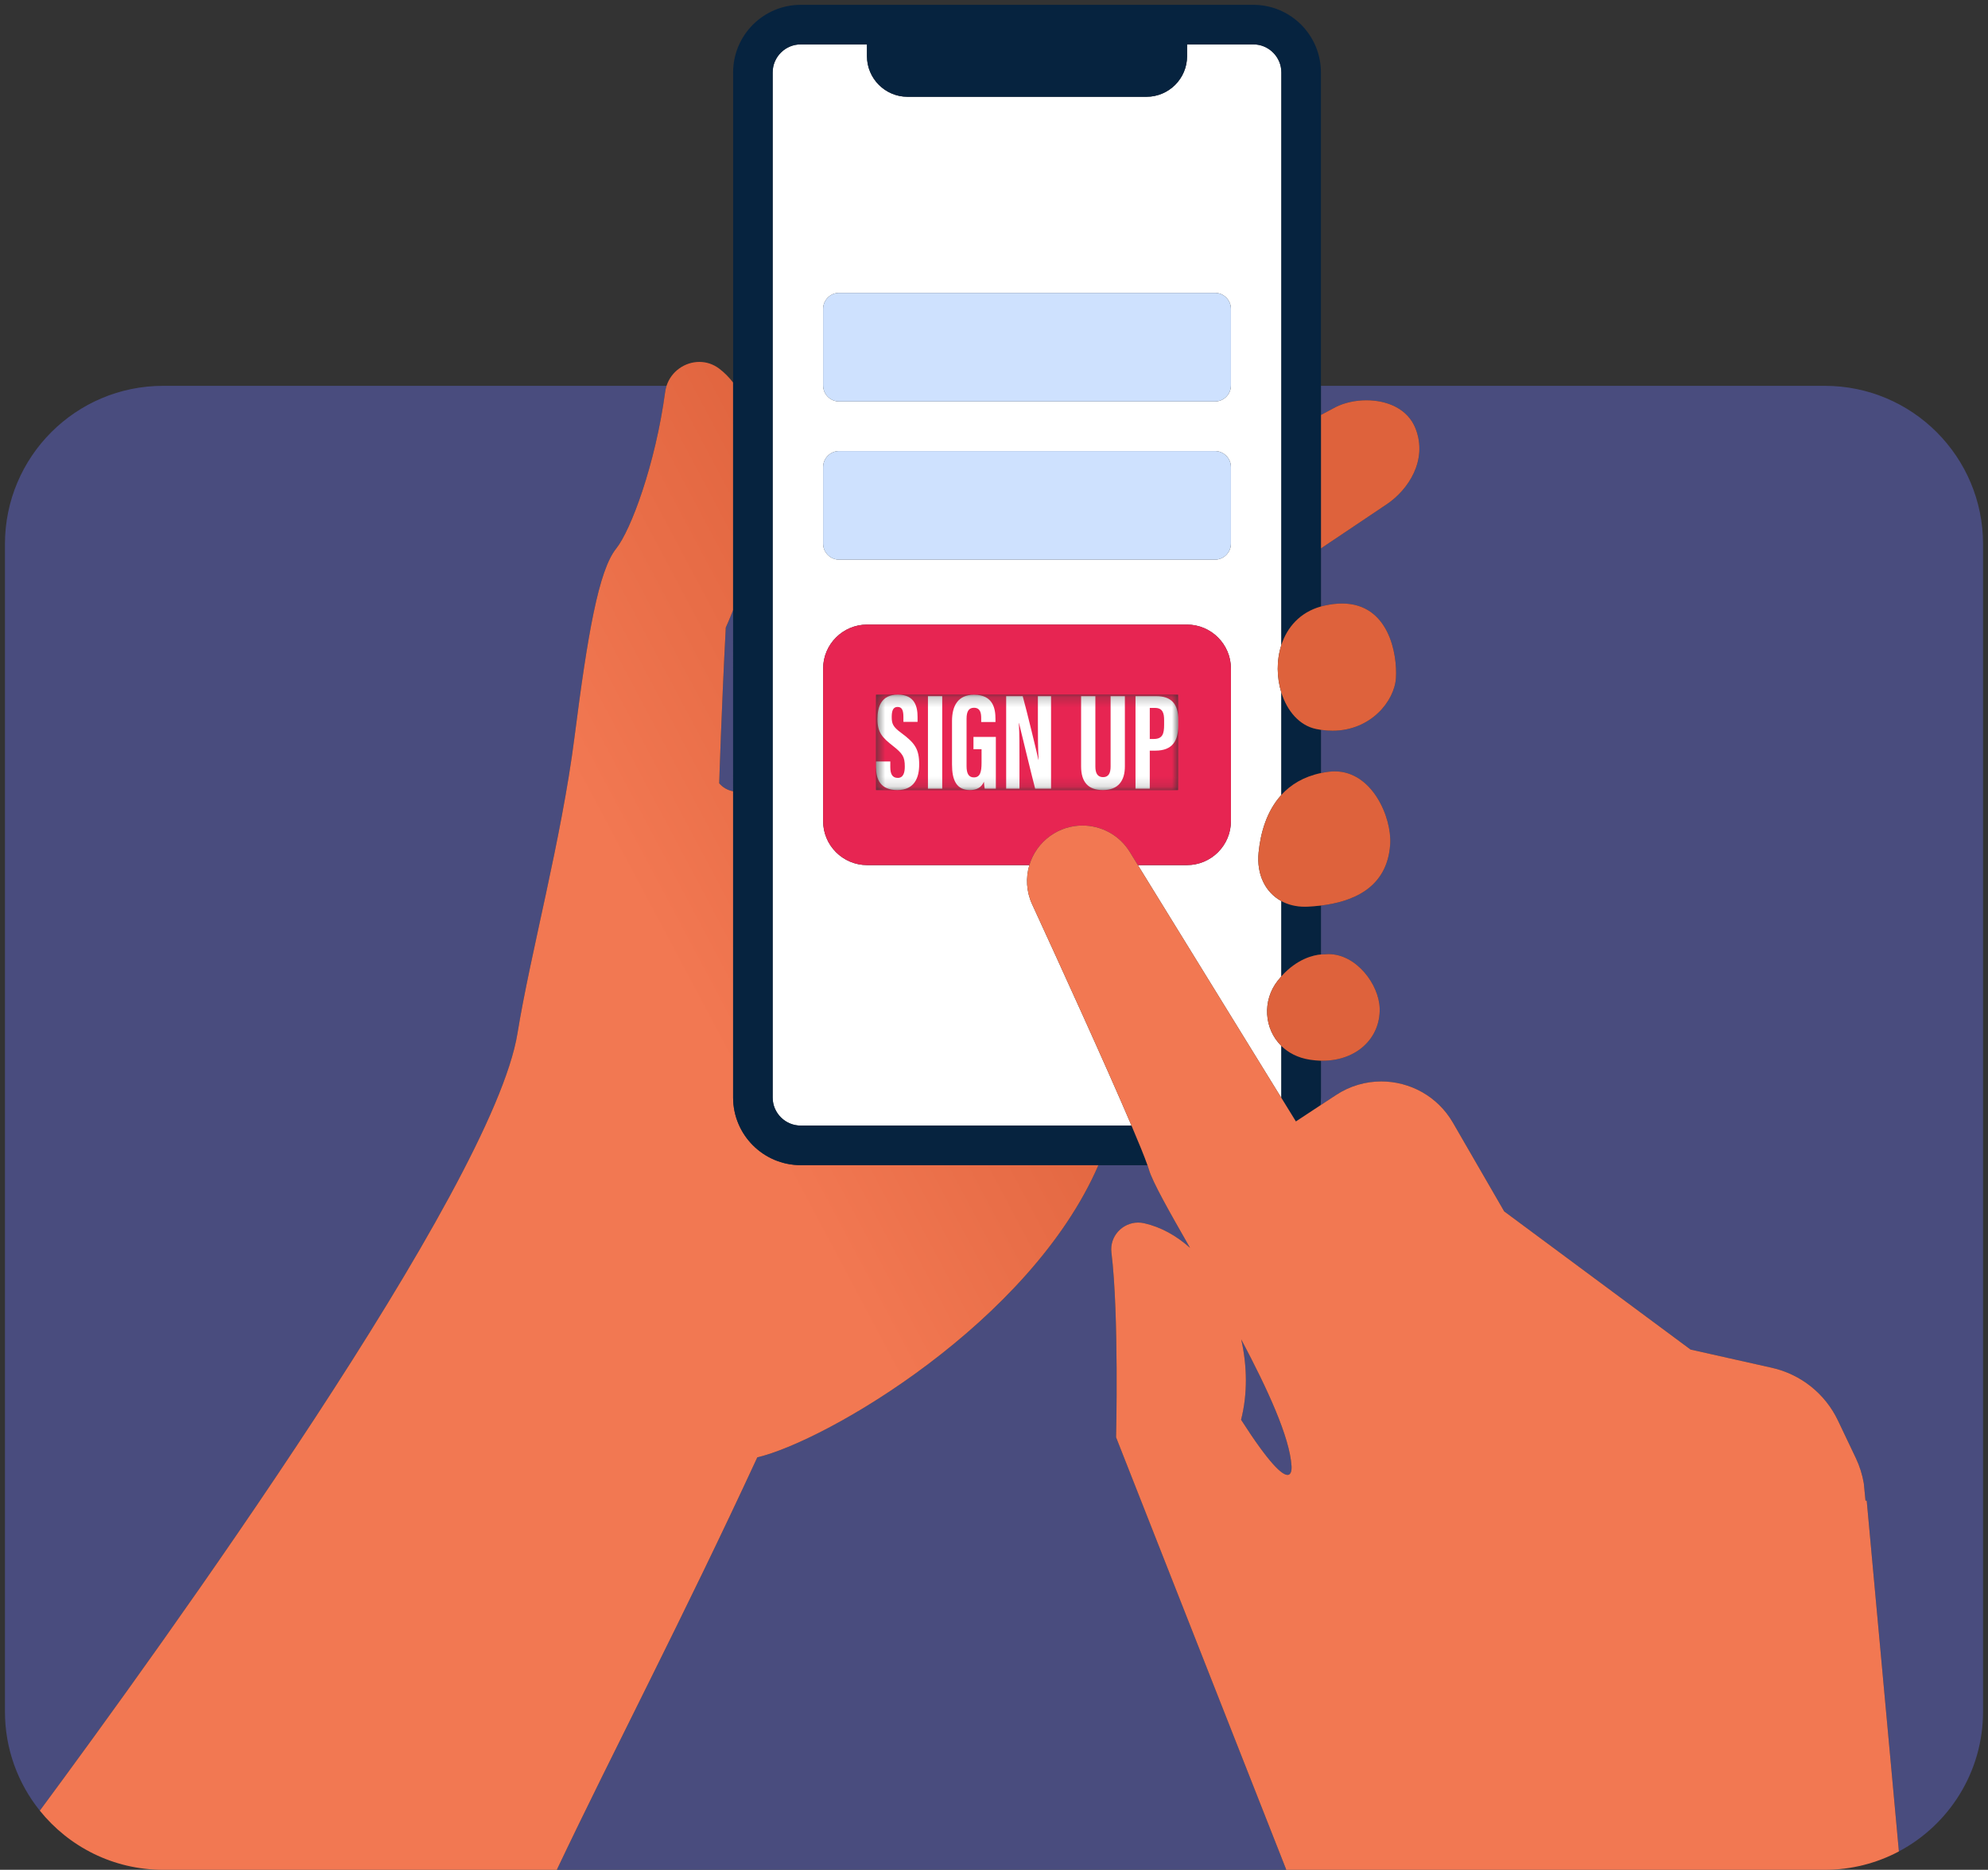 <svg width="201" height="189" viewBox="0 0 201 189" fill="none" xmlns="http://www.w3.org/2000/svg">
<rect x="0" y="0" width="201" height="189" fill="#333333" stroke="none"/>
<path d="M125.493 135.383C126.101 138.069 126.148 140.897 125.48 143.508C128.362 148.005 129.625 149.083 130.174 149.083C130.57 149.083 130.594 148.52 130.586 148.275C130.584 148.238 130.581 148.201 130.579 148.163C130.398 145.274 128.159 140.401 125.493 135.383ZM116.018 117.774H111.057C104.177 133.649 83.562 145.663 76.569 147.309C69.086 163.495 62.055 176.88 56.297 189.001H130.056L112.844 145.283C112.844 145.283 113.147 132.869 112.376 126.619C112.172 124.961 113.493 123.578 115.077 123.578C115.278 123.578 115.484 123.6 115.691 123.647C117.386 124.031 118.952 124.91 120.323 126.135C118.226 122.47 116.54 119.497 116.169 118.236C116.131 118.108 116.081 117.954 116.018 117.774ZM74.123 61.664C73.702 62.731 73.383 63.434 73.383 63.434C72.94 71.858 72.718 79.174 72.718 79.174C73.089 79.609 73.564 79.872 74.124 79.986L74.123 61.664ZM67.391 39H16.5C7.663 39 0.5 46.163 0.5 55V173C0.5 176.793 1.82 180.278 4.026 183.02C16.299 166.434 49.791 120.047 52.322 104.447C53.643 96.303 56.756 84.938 58.086 74.518C59.416 64.098 60.525 57.669 62.298 55.452C63.804 53.569 66.27 46.889 67.251 39.622C67.28 39.405 67.328 39.197 67.392 38.999M184.5 39H133.555V41.943L135.047 41.147C135.917 40.71 137.032 40.459 138.163 40.459C140.227 40.459 142.346 41.292 143.134 43.342C144.354 46.515 142.409 49.495 140.201 50.976L133.556 55.433V61.305C133.67 61.273 133.787 61.243 133.906 61.217C134.555 61.071 135.149 61.004 135.691 61.004C140.442 61.004 141.288 66.145 141.139 68.533C140.993 70.875 138.59 73.862 134.728 73.862C134.351 73.862 133.96 73.834 133.556 73.773V78.142C133.808 78.089 134.071 78.045 134.342 78.01C134.551 77.983 134.755 77.971 134.954 77.971C138.745 77.971 140.728 82.628 140.556 85.326C140.267 89.878 136.587 91.164 133.555 91.532V96.477C133.673 96.467 133.765 96.464 133.824 96.464C133.876 96.464 133.904 96.466 133.904 96.466C134.047 96.45 134.189 96.442 134.329 96.442C137.135 96.442 139.442 99.51 139.496 101.953C139.562 104.913 137.187 107.215 133.732 107.215C133.673 107.215 133.614 107.215 133.555 107.213V110.932C133.555 111.198 133.54 111.461 133.51 111.719L135.073 110.69C136.492 109.756 138.086 109.311 139.66 109.311C142.538 109.311 145.349 110.796 146.904 113.486L152.085 122.446L170.929 136.413L179.151 138.256C182.077 138.912 184.54 140.877 185.829 143.584L187.638 147.382C188.025 148.194 188.296 149.056 188.445 149.943L188.614 151.68L188.738 151.688L191.992 187.14C197.053 184.453 200.5 179.128 200.5 172.999V54.999C200.5 46.162 193.337 39 184.5 39Z" fill="#494C7E"/>
<path d="M138.162 40.46C137.031 40.46 135.916 40.71 135.046 41.148L133.554 41.944V55.435L140.199 50.978C142.407 49.497 144.352 46.518 143.132 43.344C142.344 41.294 140.225 40.461 138.161 40.461M70.709 36.582C69.263 36.582 67.87 37.52 67.392 39C67.328 39.198 67.28 39.407 67.251 39.623C66.27 46.89 63.805 53.57 62.298 55.453C60.524 57.67 59.416 64.099 58.086 74.519C56.756 84.939 53.643 96.304 52.322 104.448C49.791 120.048 16.299 166.434 4.026 183.021C6.959 186.667 11.457 189.001 16.5 189.001H56.297C62.055 176.88 69.085 163.496 76.569 147.309C83.562 145.664 104.177 133.649 111.057 117.774H80.964C77.185 117.773 74.125 114.712 74.123 110.933V79.986C73.563 79.873 73.088 79.609 72.717 79.174C72.717 79.174 72.939 71.858 73.382 63.434C73.382 63.434 73.702 62.731 74.122 61.664V38.67C73.721 38.146 73.259 37.674 72.727 37.27C72.104 36.796 71.4 36.581 70.707 36.582" fill="url(#paint0_linear_176_1487)"/>
<path d="M84.848 56.571C83.95 56.571 83.222 55.843 83.222 54.945V47.216C83.222 46.318 83.95 45.59 84.848 45.59H122.831C123.729 45.59 124.457 46.318 124.457 47.216V54.945C124.457 55.843 123.729 56.571 122.831 56.571H84.848ZM84.848 40.582C83.95 40.582 83.222 39.854 83.222 38.956V31.227C83.222 30.329 83.95 29.601 84.848 29.601H122.831C123.729 29.601 124.457 30.329 124.457 31.227V38.956C124.457 39.854 123.729 40.582 122.831 40.582H84.848ZM126.714 4.488H120.022V5.674C120.022 7.944 118.182 9.785 115.911 9.785H91.765C89.495 9.785 87.654 7.945 87.654 5.674V4.488H80.962C80.171 4.489 79.474 4.803 78.953 5.32C78.436 5.84 78.122 6.538 78.121 7.329V110.934C78.121 111.725 78.436 112.422 78.953 112.943C79.473 113.46 80.171 113.774 80.962 113.775H114.403C111.787 107.632 107.019 97.199 104.352 91.4C103.763 90.121 103.694 88.717 104.075 87.446H87.673C85.214 87.446 83.221 85.453 83.221 82.994V67.585C83.221 65.126 85.214 63.133 87.673 63.133H120.003C122.462 63.133 124.455 65.126 124.455 67.585V82.994C124.455 85.453 122.462 87.446 120.003 87.446H115.048L129.554 110.977C129.554 110.963 129.554 110.948 129.554 110.934V105.723C127.8 104.006 127.6 101.144 129.186 99.128C129.308 98.973 129.431 98.827 129.554 98.689V91.083C127.95 90.213 127.028 88.416 127.253 86.159C127.447 84.22 128.05 81.999 129.554 80.352V70.012C129.079 68.5 129.047 66.75 129.554 65.199V7.328C129.553 6.537 129.239 5.84 128.722 5.319C128.202 4.802 127.504 4.488 126.713 4.487" fill="white"/>
<path d="M129.555 105.722V110.933C129.555 110.947 129.555 110.962 129.555 110.976L131.023 113.358L133.51 111.72C133.54 111.462 133.555 111.199 133.555 110.933V107.214C133.184 107.206 132.802 107.171 132.409 107.108C131.217 106.917 130.261 106.412 129.555 105.722Z" fill="#06233F"/>
<path d="M131.927 91.653C131.038 91.653 130.235 91.451 129.555 91.082V98.688C131.171 96.883 132.847 96.539 133.555 96.477V91.532C133.098 91.587 132.656 91.622 132.242 91.644C132.136 91.65 132.03 91.652 131.926 91.652L131.927 91.653Z" fill="#06233F"/>
<path d="M129.555 70.011V80.351C130.496 79.32 131.789 78.514 133.555 78.143V73.774C133.397 73.75 133.236 73.722 133.074 73.688C131.362 73.334 130.132 71.847 129.555 70.011Z" fill="#06233F"/>
<path d="M126.714 0.488H80.963C77.184 0.489 74.124 3.55 74.122 7.329V110.934C74.123 114.713 77.184 117.773 80.963 117.775H116.018C115.721 116.928 115.15 115.526 114.404 113.775H80.963C80.172 113.775 79.475 113.46 78.954 112.943C78.437 112.423 78.123 111.725 78.122 110.934V7.328C78.123 6.537 78.437 5.84 78.954 5.319C79.474 4.802 80.172 4.488 80.963 4.487H87.655V5.673C87.655 7.943 89.495 9.783 91.766 9.783H115.912C118.182 9.783 120.023 7.943 120.023 5.673V4.487H126.715C127.506 4.487 128.203 4.802 128.723 5.319C129.24 5.839 129.554 6.537 129.555 7.328V65.197C130.135 63.421 131.42 61.906 133.555 61.306V7.328C133.554 3.549 130.493 0.489 126.715 0.487L126.714 0.488Z" fill="#06233F"/>
<path d="M88.573 79.859V70.221H119.106V79.859H88.573ZM120.004 63.131H87.674C85.215 63.131 83.222 65.124 83.222 67.583V82.992C83.222 85.451 85.215 87.444 87.674 87.444H104.076C104.422 86.288 105.141 85.242 106.182 84.496C107.175 83.784 108.317 83.444 109.445 83.444C111.321 83.444 113.162 84.383 114.228 86.111L115.05 87.444H120.005C122.464 87.444 124.457 85.451 124.457 82.992V67.583C124.457 65.124 122.463 63.131 120.004 63.131Z" fill="#E72552"/>
<mask id="mask0_176_1487" style="mask-type:luminance" maskUnits="userSpaceOnUse" x="88" y="70" width="32" height="10">
<path d="M119.105 70.222H88.573V79.859H119.105V70.222Z" fill="white"/>
</mask>
<g mask="url(#mask0_176_1487)">
<path d="M119.106 70.222H88.573V79.86H119.106V70.222Z" fill="#E72552"/>
<path d="M90.016 76.968V77.546C90.016 78.242 90.225 78.63 90.773 78.63C91.335 78.63 91.481 78.097 91.481 77.489C91.481 76.484 91.264 76.172 90.261 75.38C89.254 74.585 88.716 74.077 88.716 72.692C88.716 71.459 89.089 70.214 90.778 70.216C92.506 70.217 92.772 71.448 92.772 72.464V72.964H91.341V72.503C91.341 71.851 91.231 71.457 90.751 71.457C90.282 71.457 90.159 71.865 90.159 72.485C90.159 73.146 90.284 73.47 91.106 74.071C92.506 75.107 92.936 75.708 92.936 77.273C92.936 78.601 92.47 79.858 90.724 79.858C88.994 79.858 88.572 78.755 88.572 77.523V76.968H90.016Z" fill="white"/>
<path d="M95.265 70.365V79.722H93.822V70.365H95.265Z" fill="white"/>
<path d="M100.685 79.722H99.56C99.522 79.557 99.494 79.219 99.481 79.019C99.222 79.642 98.679 79.858 98.075 79.858C96.698 79.858 96.255 78.861 96.255 77.275V72.88C96.255 71.352 96.85 70.227 98.477 70.227C100.442 70.227 100.649 71.671 100.649 72.676V72.98H99.206V72.605C99.206 72.111 99.135 71.541 98.476 71.541C97.951 71.541 97.726 71.905 97.726 72.652V77.439C97.726 78.188 97.943 78.58 98.464 78.58C99.09 78.58 99.242 78.057 99.242 77.095V75.729H98.424V74.488H100.687V79.721L100.685 79.722Z" fill="white"/>
<path d="M101.73 79.722V70.365H103.402C103.775 71.685 104.891 76.304 104.99 76.8H105.007C104.94 75.65 104.937 74.333 104.937 72.795V70.365H106.269V79.722H104.661C104.366 78.604 103.121 73.472 103.027 73.079H103.013C103.081 74.212 103.075 75.48 103.075 77.162V79.721L101.73 79.722Z" fill="white"/>
<path d="M110.749 70.365V77.482C110.749 78.166 110.973 78.554 111.531 78.554C112.103 78.554 112.289 78.117 112.289 77.484V70.365H113.733V77.454C113.733 78.931 113.066 79.858 111.504 79.858C110.017 79.858 109.306 79.053 109.306 77.459V70.365H110.749Z" fill="white"/>
<path d="M114.807 70.365H116.888C118.374 70.365 119.132 71.099 119.132 72.754V73.305C119.132 74.849 118.58 75.875 116.808 75.875H116.25V79.722H114.807V70.365ZM116.25 74.696H116.646C117.545 74.696 117.7 74.171 117.7 73.257V72.797C117.7 72.117 117.576 71.556 116.774 71.556H116.251L116.25 74.696Z" fill="white"/>
</g>
<path d="M122.83 45.59H84.847C83.949 45.59 83.221 46.318 83.221 47.216V54.945C83.221 55.843 83.949 56.571 84.847 56.571H122.83C123.728 56.571 124.456 55.843 124.456 54.945V47.216C124.456 46.318 123.728 45.59 122.83 45.59Z" fill="#CEE1FE"/>
<path d="M122.83 29.601H84.847C83.949 29.601 83.221 30.329 83.221 31.227V38.956C83.221 39.854 83.949 40.582 84.847 40.582H122.83C123.728 40.582 124.456 39.854 124.456 38.956V31.227C124.456 30.329 123.728 29.601 122.83 29.601Z" fill="#CEE1FE"/>
<path d="M188.737 151.689L188.613 151.681L188.444 149.944C188.295 149.057 188.023 148.195 187.637 147.383L185.828 143.585C184.539 140.877 182.076 138.913 179.15 138.257L170.928 136.414L152.084 122.447L146.903 113.487C145.348 110.797 142.537 109.312 139.659 109.312C138.085 109.312 136.491 109.756 135.073 110.691L133.51 111.72L131.023 113.358L129.555 110.976L115.049 87.445L114.227 86.112C113.161 84.383 111.32 83.445 109.444 83.445C108.315 83.445 107.174 83.785 106.181 84.497C105.141 85.243 104.422 86.29 104.075 87.445C103.694 88.716 103.763 90.12 104.352 91.399C107.019 97.197 111.787 107.631 114.403 113.774C115.149 115.525 115.72 116.927 116.017 117.774C116.08 117.954 116.131 118.108 116.168 118.236C116.539 119.497 118.225 122.47 120.322 126.135C118.951 124.91 117.385 124.031 115.69 123.647C115.483 123.6 115.278 123.578 115.076 123.578C113.492 123.578 112.17 124.96 112.375 126.619C113.146 132.869 112.843 145.283 112.843 145.283L130.055 189.001H184.499C187.206 189.001 189.755 188.329 191.991 187.143L188.737 151.69V151.689ZM130.175 149.084C129.626 149.084 128.363 148.005 125.481 143.509C126.149 140.897 126.102 138.07 125.494 135.384C128.16 140.402 130.399 145.276 130.58 148.165C130.582 148.202 130.585 148.239 130.587 148.277C130.595 148.522 130.571 149.085 130.175 149.085V149.084Z" fill="#F27852"/>
<path d="M135.69 61.004C135.148 61.004 134.553 61.071 133.905 61.217C133.786 61.244 133.669 61.273 133.555 61.305C131.42 61.906 130.135 63.42 129.555 65.196C129.048 66.747 129.08 68.497 129.555 70.009C130.132 71.845 131.362 73.332 133.074 73.686C133.236 73.72 133.397 73.748 133.555 73.772C133.959 73.832 134.35 73.861 134.727 73.861C138.59 73.861 140.992 70.874 141.138 68.532C141.287 66.144 140.441 61.003 135.69 61.004Z" fill="url(#paint1_linear_176_1487)"/>
<path d="M134.953 77.971C134.754 77.971 134.55 77.984 134.341 78.01C134.069 78.045 133.807 78.089 133.555 78.142C131.789 78.513 130.496 79.319 129.555 80.35C128.052 81.997 127.448 84.218 127.254 86.157C127.028 88.414 127.951 90.211 129.555 91.081C130.235 91.45 131.037 91.652 131.927 91.652C132.031 91.652 132.136 91.649 132.243 91.644C132.657 91.622 133.099 91.588 133.556 91.532C136.588 91.164 140.268 89.877 140.557 85.326C140.728 82.627 138.746 77.97 134.955 77.971" fill="url(#paint2_linear_176_1487)"/>
<path d="M134.329 96.443C134.189 96.443 134.046 96.451 133.904 96.467C133.904 96.467 133.876 96.465 133.824 96.465C133.765 96.465 133.673 96.467 133.555 96.478C132.847 96.54 131.171 96.884 129.555 98.689C129.432 98.827 129.309 98.973 129.187 99.128C127.601 101.144 127.802 104.006 129.555 105.723C130.26 106.413 131.216 106.919 132.409 107.109C132.802 107.172 133.184 107.207 133.555 107.215C133.614 107.216 133.674 107.217 133.732 107.217C137.187 107.217 139.561 104.915 139.496 101.955C139.442 99.512 137.135 96.443 134.329 96.443Z" fill="url(#paint3_linear_176_1487)"/>
<defs>
<linearGradient id="paint0_linear_176_1487" x1="107.719" y1="89.011" x2="73.232" y2="107.374" gradientUnits="userSpaceOnUse">
<stop stop-color="#DE623C"/>
<stop offset="1" stop-color="#F27852"/>
</linearGradient>
<linearGradient id="paint1_linear_176_1487" x1="102.632" y1="81.734" x2="65.221" y2="98.195" gradientUnits="userSpaceOnUse">
<stop stop-color="#DE623C"/>
<stop offset="1" stop-color="#F27852"/>
</linearGradient>
<linearGradient id="paint2_linear_176_1487" x1="108.865" y1="95.9" x2="71.454" y2="112.36" gradientUnits="userSpaceOnUse">
<stop stop-color="#DE623C"/>
<stop offset="1" stop-color="#F27852"/>
</linearGradient>
<linearGradient id="paint3_linear_176_1487" x1="115.143" y1="110.169" x2="77.732" y2="126.629" gradientUnits="userSpaceOnUse">
<stop stop-color="#DE623C"/>
<stop offset="1" stop-color="#F27852"/>
</linearGradient>
</defs>
</svg>

